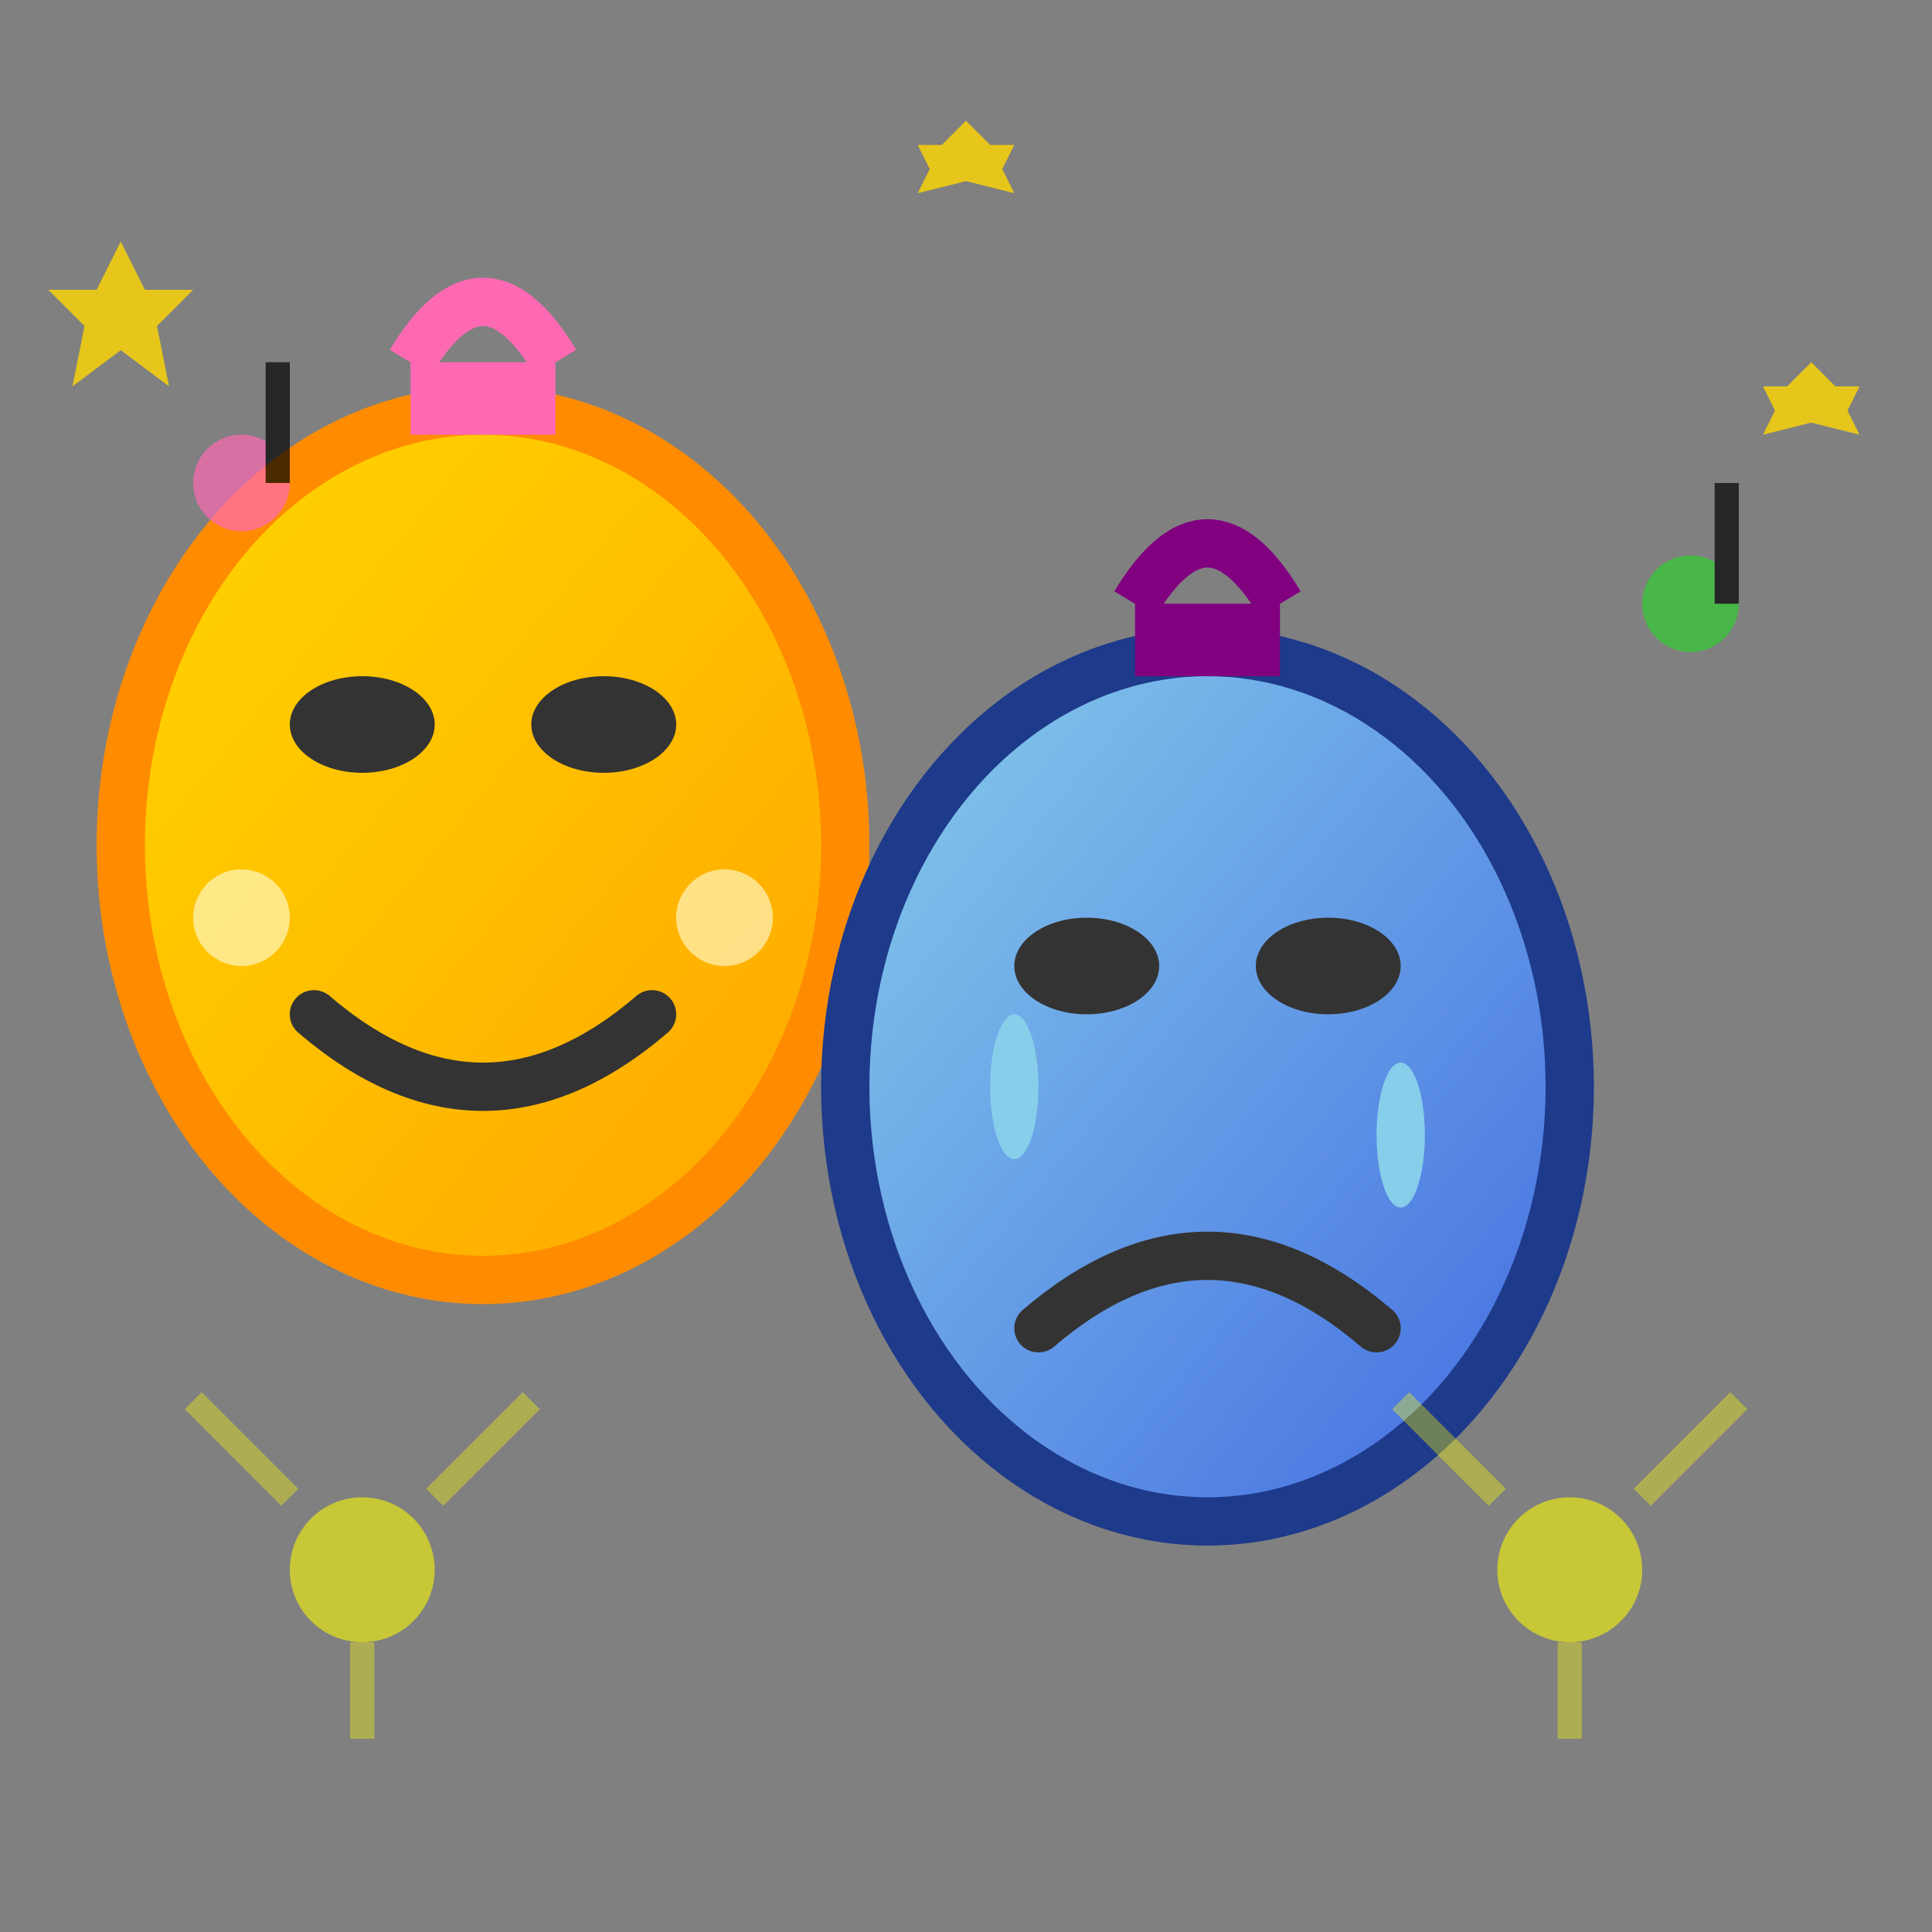 <svg width="80" height="80" viewBox="0 0 80 80" xmlns="http://www.w3.org/2000/svg">
  <rect x="0" y="0" width="80" height="80" fill="#808080" stroke="none"/>
  <!-- Theater Masks (Comedy and Tragedy) -->
  <defs>
    <linearGradient id="maskGradient1" x1="0%" y1="0%" x2="100%" y2="100%">
      <stop offset="0%" style="stop-color:#FFD700;stop-opacity:1" />
      <stop offset="100%" style="stop-color:#FFA500;stop-opacity:1" />
    </linearGradient>
    <linearGradient id="maskGradient2" x1="0%" y1="0%" x2="100%" y2="100%">
      <stop offset="0%" style="stop-color:#87CEEB;stop-opacity:1" />
      <stop offset="100%" style="stop-color:#4169E1;stop-opacity:1" />
    </linearGradient>
  </defs>
  
  <!-- Comedy Mask (Happy) -->
  <g transform="translate(-5,0)">
    <!-- Face -->
    <ellipse cx="25" cy="35" rx="15" ry="18" fill="url(#maskGradient1)" stroke="#FF8C00" stroke-width="2"/>
    
    <!-- Eyes -->
    <ellipse cx="20" cy="30" rx="3" ry="2" fill="#333"/>
    <ellipse cx="30" cy="30" rx="3" ry="2" fill="#333"/>
    
    <!-- Happy smile -->
    <path d="M18 42 Q25 48 32 42" stroke="#333" stroke-width="2" fill="none" stroke-linecap="round"/>
    
    <!-- Cheek highlights -->
    <circle cx="15" cy="38" r="2" fill="#FFFFE0" opacity="0.6"/>
    <circle cx="35" cy="38" r="2" fill="#FFFFE0" opacity="0.6"/>
    
    <!-- Ribbon -->
    <rect x="22" y="15" width="6" height="3" fill="#FF69B4"/>
    <path d="M22 15 Q25 10 28 15" stroke="#FF69B4" stroke-width="2" fill="none"/>
  </g>
  
  <!-- Tragedy Mask (Sad) -->
  <g transform="translate(15,5)">
    <!-- Face -->
    <ellipse cx="35" cy="40" rx="15" ry="18" fill="url(#maskGradient2)" stroke="#1E3A8A" stroke-width="2"/>
    
    <!-- Eyes -->
    <ellipse cx="30" cy="35" rx="3" ry="2" fill="#333"/>
    <ellipse cx="40" cy="35" rx="3" ry="2" fill="#333"/>
    
    <!-- Sad frown -->
    <path d="M28 50 Q35 44 42 50" stroke="#333" stroke-width="2" fill="none" stroke-linecap="round"/>
    
    <!-- Tear drops -->
    <ellipse cx="27" cy="40" rx="1" ry="3" fill="#87CEEB"/>
    <ellipse cx="43" cy="42" rx="1" ry="3" fill="#87CEEB"/>
    
    <!-- Ribbon -->
    <rect x="32" y="20" width="6" height="3" fill="#800080"/>
    <path d="M32 20 Q35 15 38 20" stroke="#800080" stroke-width="2" fill="none"/>
  </g>
  
  <!-- Decorative elements -->
  <g opacity="0.7">
    <!-- Musical notes -->
    <circle cx="10" cy="20" r="2" fill="#FF69B4"/>
    <rect x="11" y="15" width="1" height="5"/>
    
    <circle cx="70" cy="25" r="2" fill="#32CD32"/>
    <rect x="71" y="20" width="1" height="5"/>
    
    <!-- Stage lights -->
    <circle cx="15" cy="65" r="3" fill="#FFFF00" opacity="0.8"/>
    <circle cx="65" cy="65" r="3" fill="#FFFF00" opacity="0.8"/>
    
    <!-- Light rays -->
    <g stroke="#FFFF00" stroke-width="1" opacity="0.5">
      <line x1="12" y1="62" x2="8" y2="58"/>
      <line x1="18" y1="62" x2="22" y2="58"/>
      <line x1="15" y1="68" x2="15" y2="72"/>
      
      <line x1="62" y1="62" x2="58" y2="58"/>
      <line x1="68" y1="62" x2="72" y2="58"/>
      <line x1="65" y1="68" x2="65" y2="72"/>
    </g>
  </g>
  
  <!-- Sparkles -->
  <g fill="#FFD700" opacity="0.8">
    <polygon points="5,10 6,12 8,12 6.5,13.5 7,16 5,14.5 3,16 3.5,13.5 2,12 4,12"/>
    <polygon points="75,15 76,16 77,16 76.5,17 77,18 75,17.5 73,18 73.5,17 73,16 74,16"/>
    <polygon points="40,5 41,6 42,6 41.5,7 42,8 40,7.5 38,8 38.5,7 38,6 39,6"/>
  </g>
</svg>